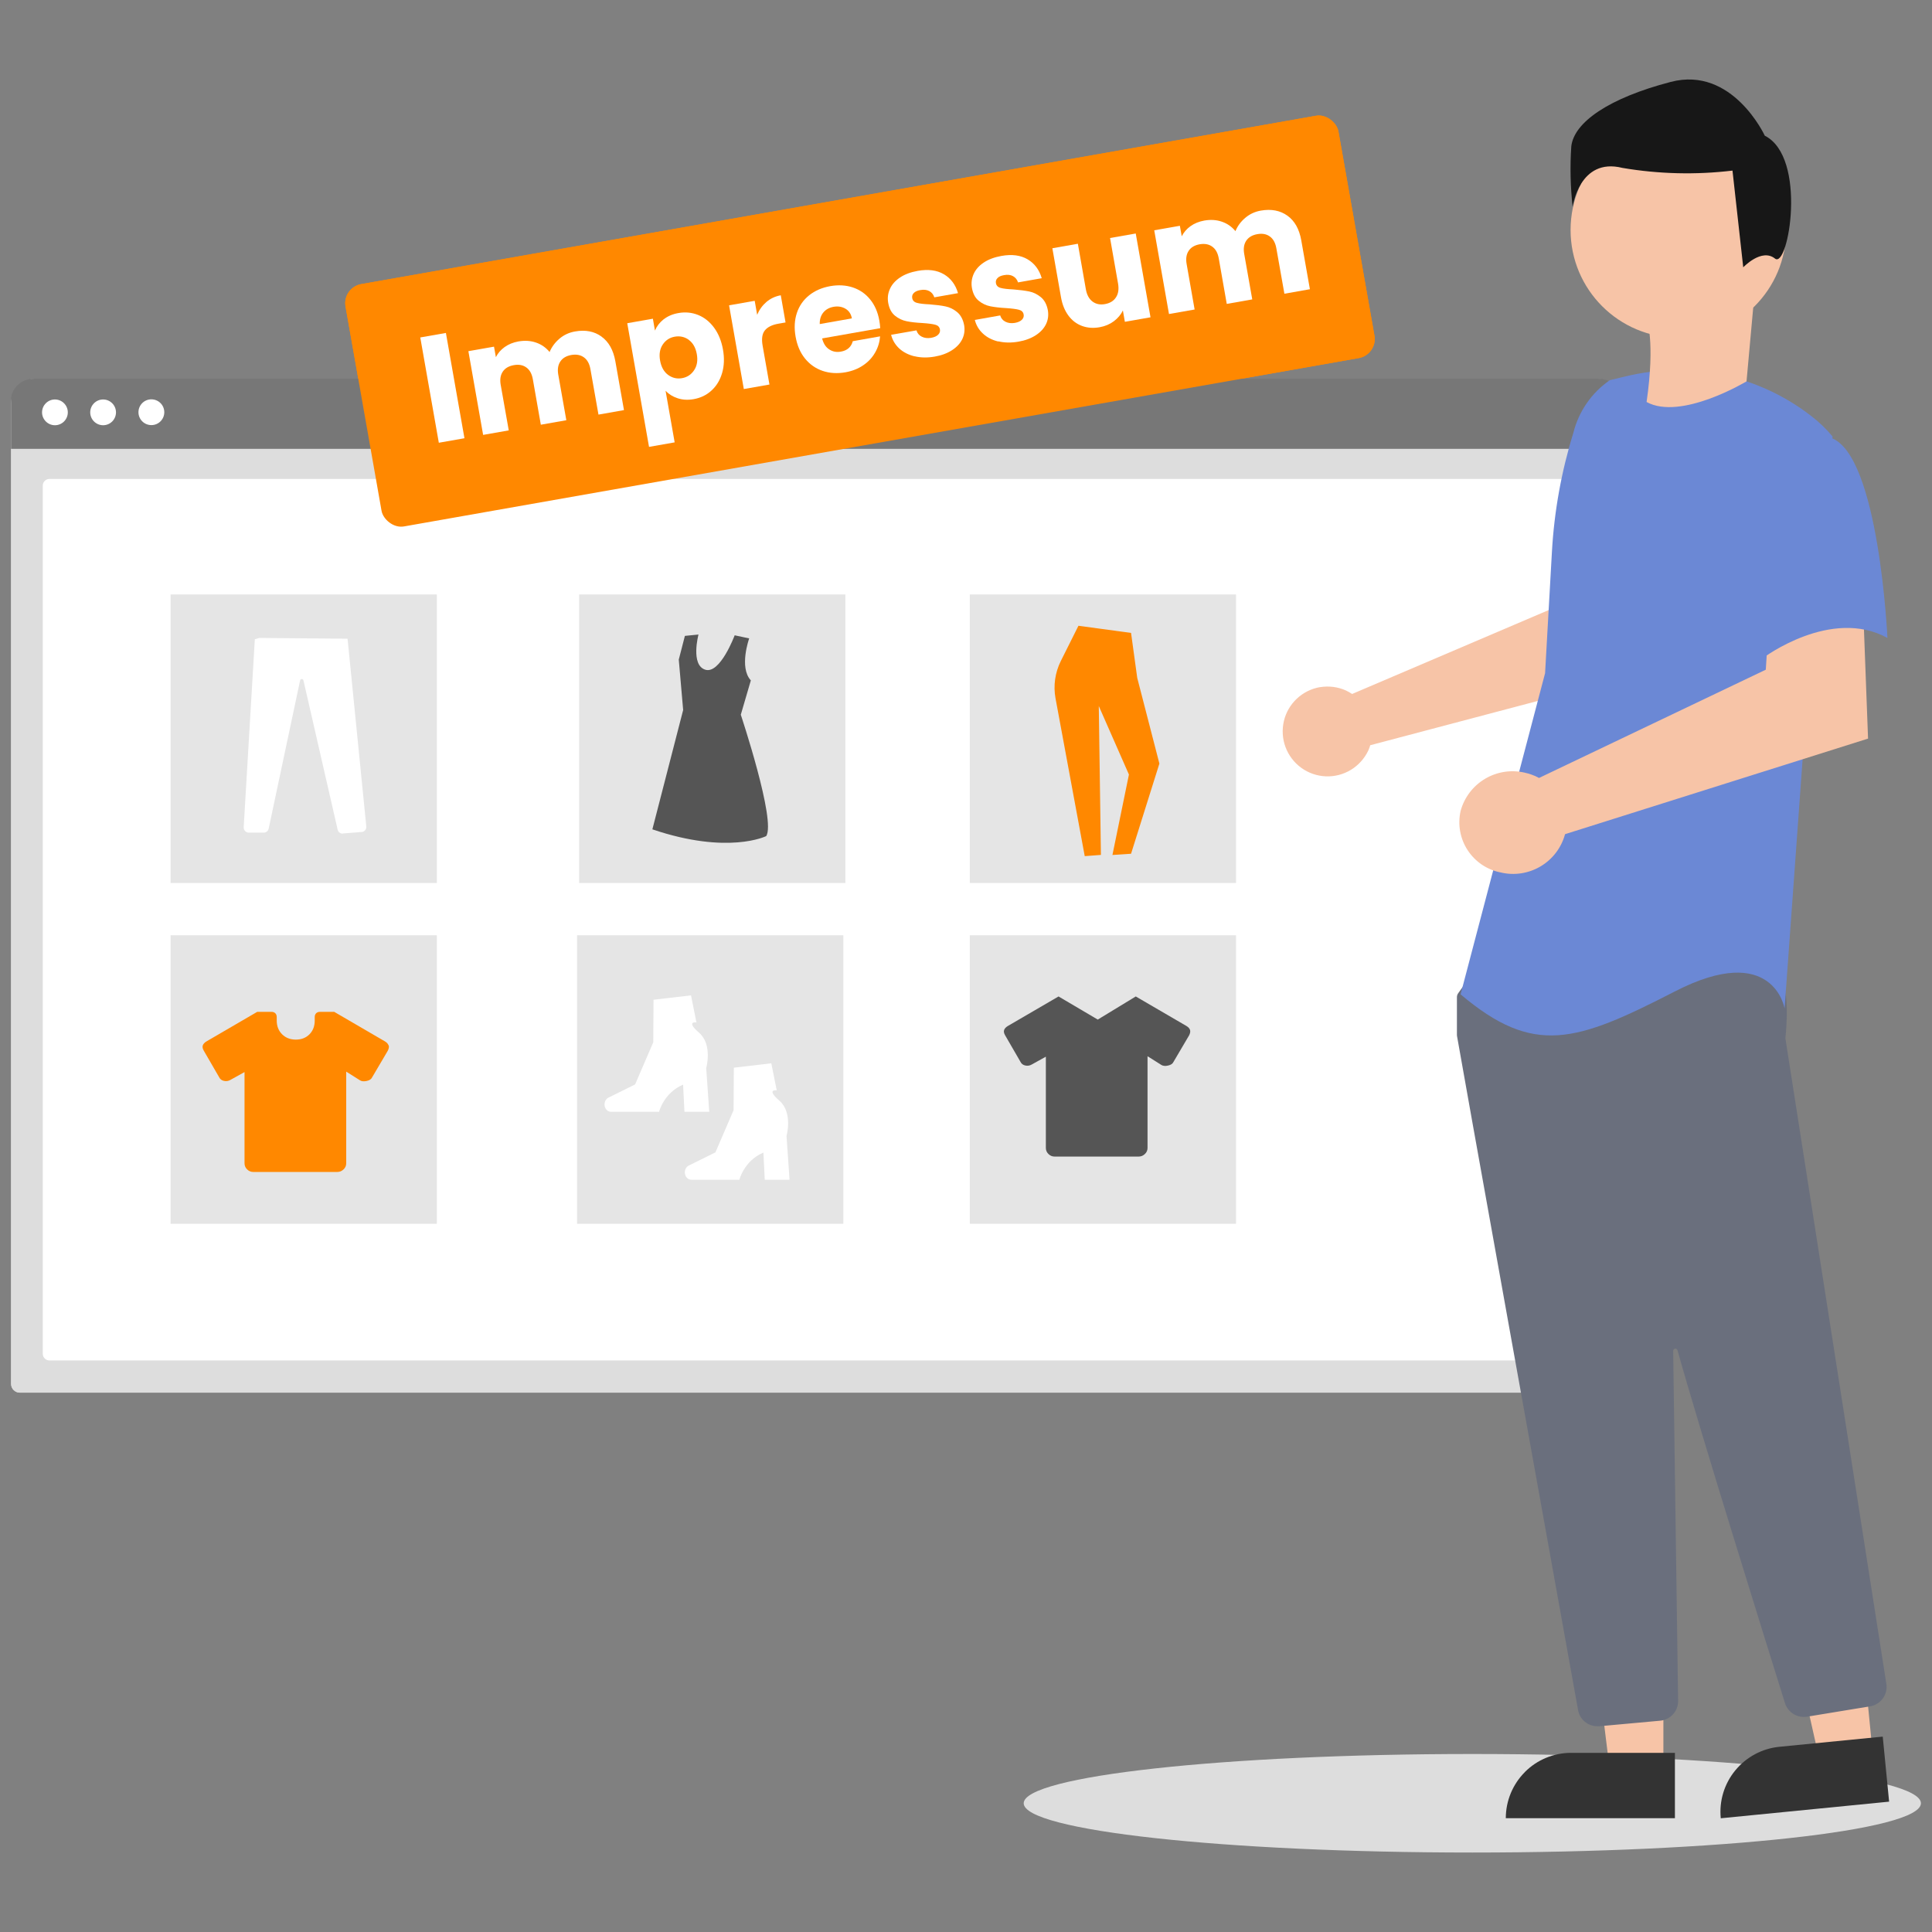 <?xml version="1.0" encoding="UTF-8"?>
<svg id="Ebene_1" data-name="Ebene 1" xmlns="http://www.w3.org/2000/svg" viewBox="0 0 300 300">
  <rect x="0" y="0" width="300" height="300" fill="#808080" stroke="none"/>
  <defs>
    <style>
      .cls-1 {
        fill: #6b88d5;
      }

      .cls-2 {
        fill: #ddd;
      }

      .cls-3 {
        fill: #777;
      }

      .cls-4 {
        fill: #f7c4a7;
      }

      .cls-5 {
        fill: #171717;
      }

      .cls-6 {
        fill: #e5e5e5;
      }

      .cls-7 {
        fill: #6a6f7d;
      }

      .cls-8 {
        fill: #ddd;
      }

      .cls-9 {
        fill: #fff;
      }

      .cls-10 {
        fill: #f80;
      }

      .cls-11 {
        fill: #f80;
      }

      .cls-12 {
        fill: #333;
      }

      .cls-13 {
        fill: #555;
      }
    </style>
  </defs>
  <path class="cls-2" d="M228.62,287.66c38.47,0,69.66-3.42,69.66-7.65s-31.19-7.65-69.66-7.65-69.66,3.42-69.66,7.65,31.19,7.65,69.66,7.65Z"/>
  <g>
    <path class="cls-8" d="M1.72,62.72c0-2.16,1.75-3.92,3.92-3.92h242.04c2.23,0,4.04,1.81,4.04,4.04v152.05c0,.75-.61,1.36-1.36,1.36H3.08c-.75,0-1.36-.61-1.36-1.36V62.72Z"/>
    <path class="cls-3" d="M1.72,62.2c0-1.9,1.6-3.4,3.63-3.4h242.74c2.03,0,3.63,1.5,3.63,3.4v7.5H1.72v-7.5Z"/>
    <path class="cls-9" d="M8.53,66.03c1.11,0,2-.9,2-2s-.9-2-2-2-2,.9-2,2,.9,2,2,2Z"/>
    <path class="cls-9" d="M16.01,66.03c1.11,0,2-.9,2-2s-.9-2-2-2-2,.9-2,2,.9,2,2,2Z"/>
    <path class="cls-9" d="M23.51,66.01c1.11,0,2-.9,2-2,0-1.11-.9-2-2.01-2s-2,.9-2,2c0,1.11.9,2,2.01,2Z"/>
    <path class="cls-9" d="M6.64,75.41c0-.58.47-1.04,1.04-1.04h238.08c.57,0,1.04.47,1.04,1.04v134.8c0,.58-.47,1.04-1.04,1.04H7.68c-.58,0-1.04-.47-1.04-1.04V75.41Z"/>
    <g>
      <path class="cls-6" d="M131.27,92.31h-41.34v44.8h41.34v-44.8Z"/>
      <path class="cls-13" d="M116.33,99.14s-1.61,4.49.26,6.51l-1.56,5.33s5.52,16.54,3.94,18.85c0,0-5.89,2.94-17.67-1.05l4.78-18.53-.68-7.83.95-3.68,2.11-.21s-1.26,4.73,1.05,5.46c2.31.74,4.57-5.34,4.57-5.34l2.25.48Z"/>
    </g>
    <g>
      <path class="cls-6" d="M67.83,145.23H26.49v44.8h41.34v-44.8Z"/>
      <path class="cls-10" d="M60.33,162.33c-.07-.23-.25-.44-.55-.62l-7.88-4.59h-2.21c-.25,0-.45.07-.6.22-.15.15-.22.35-.22.6v.52c0,.88-.27,1.59-.81,2.14-.54.55-1.25.83-2.12.83s-1.59-.28-2.14-.83-.83-1.27-.83-2.14v-.52c0-.25-.07-.45-.22-.6-.15-.15-.35-.22-.6-.22h-2.21l-7.88,4.59c-.3.18-.49.39-.57.62-.08.23-.03.51.16.83l2.38,4.11c.14.3.39.49.74.57.36.08.7.03,1.02-.16l2.18-1.21v14.16c0,.37.13.69.4.95.26.26.58.4.95.4h13.06c.37,0,.69-.13.97-.4.28-.26.41-.58.41-.95v-14.23l2.14,1.35c.25.16.6.2,1.04.1.44-.09.73-.29.86-.59l2.42-4.11c.16-.32.21-.6.14-.83Z"/>
    </g>
    <g>
      <path class="cls-6" d="M191.93,145.23h-41.34v44.8h41.34v-44.8Z"/>
      <path class="cls-13" d="M184.79,159.94c-.07-.23-.25-.44-.55-.62l-7.88-4.59-5.9,3.59-6.09-3.59-7.88,4.59c-.3.18-.49.39-.57.62-.08.23-.03.51.16.83l2.38,4.11c.14.3.39.49.74.57.36.08.7.03,1.02-.16l2.18-1.21v14.16c0,.37.13.69.4.95.26.26.58.4.95.4h13.06c.37,0,.69-.13.97-.4.28-.26.41-.58.41-.95v-14.23l2.14,1.35c.25.16.6.2,1.04.1.44-.09.73-.29.86-.59l2.42-4.11c.16-.32.21-.6.14-.83Z"/>
    </g>
    <g>
      <path class="cls-6" d="M67.83,92.31H26.49v44.8h41.34v-44.8Z"/>
      <path class="cls-9" d="M53.2,129.45c-.37,0-.69-.26-.77-.62l-5.31-23.18c-.02-.12-.13-.21-.26-.21h0c-.12,0-.23.09-.26.21l-4.88,23.02c-.08.36-.4.62-.77.62h-2.32c-.43,0-.79-.35-.79-.79,0-.02,0-.03,0-.05l1.73-29.18.7-.21h.01s13.69.12,13.69.12l2.91,29.15c.04.43-.27.82-.71.86,0,0,0,0-.01,0l-2.9.23s-.04,0-.06,0Z"/>
    </g>
    <g>
      <path class="cls-6" d="M191.93,92.31h-41.34v44.8h41.34v-44.8Z"/>
      <path class="cls-10" d="M168.43,132.93v-.03s-4.53-24.47-4.53-24.47c-.36-1.96-.07-3.99.82-5.78l2.74-5.48,8.17,1.11.96,6.98,3.44,13.31h0s-4.4,14-4.4,14l-2.89.19,2.56-12.49-4.68-10.64.33,23.12-2.51.19Z"/>
    </g>
    <g>
      <path class="cls-6" d="M130.95,145.23h-41.34v44.8h41.34v-44.8Z"/>
      <g>
        <path class="cls-9" d="M106.34,182.04h0c0,.64.45,1.15,1.01,1.15h7.46s.73-2.95,3.73-4.22l.21,4.22h3.85l-.47-6.79s1.03-3.63-1.11-5.49c-2.14-1.86-.41-1.6-.41-1.6l-.84-4.2-5.82.68-.04,6.6-2.82,6.55-4.14,2.05c-.37.18-.61.6-.61,1.06h0s0,0,0,0Z"/>
        <path class="cls-9" d="M93.87,171.49h0c0,.64.45,1.15,1.01,1.15h7.46s.73-2.95,3.73-4.22l.21,4.22h3.85l-.47-6.79s1.03-3.63-1.11-5.49c-2.14-1.86-.41-1.6-.41-1.6l-.84-4.2-5.82.68-.04,6.6-2.82,6.55-4.14,2.05c-.37.18-.61.6-.61,1.06h0s0,0,0,0Z"/>
      </g>
    </g>
    <g>
      <rect class="cls-11" x="55.26" y="30.75" width="156.56" height="38.21" rx="3.01" ry="3.01" transform="translate(-6.63 23.95) rotate(-10)"/>
      <g>
        <path class="cls-9" d="M69.24,51.7l2.88,16.35-3.98.7-2.88-16.35,3.98-.7Z"/>
        <path class="cls-9" d="M93.4,52.27c1.13.81,1.84,2.09,2.15,3.82l1.34,7.59-3.96.7-1.25-7.06c-.15-.84-.48-1.45-1.01-1.83s-1.17-.5-1.95-.37c-.78.14-1.35.47-1.71,1.01-.36.54-.47,1.22-.32,2.06l1.25,7.06-3.96.7-1.24-7.06c-.15-.84-.48-1.45-1.01-1.83-.52-.38-1.17-.5-1.95-.36s-1.35.47-1.71,1.01c-.36.54-.47,1.22-.32,2.06l1.25,7.06-3.98.7-2.29-13,3.98-.7.29,1.63c.31-.62.76-1.14,1.36-1.57.6-.43,1.31-.72,2.13-.87.98-.17,1.89-.12,2.73.17.84.28,1.55.78,2.12,1.47.33-.79.84-1.48,1.53-2.07.7-.59,1.5-.96,2.42-1.12,1.62-.29,2.99-.02,4.11.79Z"/>
        <path class="cls-9" d="M103.05,49.59c.62-.49,1.38-.82,2.3-.98,1.07-.19,2.09-.09,3.06.3.97.39,1.79,1.05,2.47,1.97s1.14,2.05,1.38,3.38c.24,1.34.19,2.56-.13,3.66-.33,1.11-.87,2.01-1.65,2.72-.77.71-1.69,1.15-2.77,1.34-.9.16-1.73.11-2.49-.14-.76-.25-1.38-.64-1.87-1.16l1.41,8.01-3.98.7-3.38-19.2,3.98-.7.32,1.84c.28-.67.73-1.26,1.35-1.75ZM106.96,52.77c-.65-.47-1.38-.63-2.19-.49-.79.14-1.41.55-1.86,1.22-.45.67-.59,1.51-.41,2.5s.59,1.73,1.24,2.21c.65.48,1.38.65,2.17.51.79-.14,1.42-.55,1.87-1.23.46-.68.6-1.52.42-2.51-.18-.99-.59-1.72-1.24-2.2Z"/>
        <path class="cls-9" d="M119.02,46.88c.63-.53,1.37-.88,2.22-1.03l.74,4.22-1.09.19c-.99.17-1.7.52-2.12,1.04-.42.51-.54,1.31-.35,2.38l1.06,6.03-3.98.7-2.29-13,3.98-.7.38,2.17c.34-.8.82-1.46,1.45-2Z"/>
        <path class="cls-9" d="M136.68,50.96l-9.02,1.59c.2.8.57,1.37,1.11,1.71.53.35,1.13.46,1.8.34.99-.17,1.61-.72,1.85-1.62l4.24-.75c-.07.89-.32,1.73-.77,2.51-.45.79-1.06,1.45-1.85,1.98-.79.54-1.71.9-2.76,1.09-1.27.22-2.46.15-3.54-.22-1.09-.37-2-1.01-2.74-1.92-.74-.91-1.22-2.04-1.46-3.39-.24-1.35-.17-2.58.2-3.69.37-1.11,1.01-2.02,1.91-2.74.9-.72,1.99-1.19,3.28-1.42,1.26-.22,2.42-.15,3.49.2,1.07.36,1.97.97,2.69,1.86.72.88,1.2,1.97,1.43,3.28.07.37.11.76.14,1.18ZM132.28,49.45c-.12-.68-.45-1.19-.99-1.51s-1.16-.42-1.85-.3c-.67.12-1.2.41-1.59.88-.39.47-.58,1.07-.56,1.8l4.99-.88Z"/>
        <path class="cls-9" d="M142.01,55.33c-.95-.23-1.75-.64-2.38-1.22-.63-.59-1.05-1.29-1.26-2.12l3.94-.69c.13.44.4.77.82.98.42.21.9.27,1.45.18.5-.09.86-.25,1.1-.49.24-.24.33-.52.27-.83-.07-.37-.31-.61-.73-.72-.42-.11-1.08-.2-1.99-.26-.97-.05-1.79-.14-2.45-.28-.66-.13-1.27-.42-1.81-.86-.54-.44-.89-1.1-1.05-1.99-.13-.75-.05-1.46.26-2.15.3-.69.82-1.28,1.56-1.78.74-.5,1.66-.84,2.76-1.04,1.63-.29,2.99-.11,4.07.53,1.08.64,1.81,1.62,2.19,2.93l-3.68.65c-.14-.44-.4-.76-.78-.97-.38-.2-.84-.26-1.39-.16-.47.08-.81.24-1.02.46-.22.22-.3.49-.24.8.07.37.31.62.74.73.43.12,1.08.19,1.95.23,1.01.08,1.83.18,2.48.32.65.13,1.25.43,1.8.88.55.46.92,1.13,1.09,2.03.13.76.04,1.48-.28,2.15-.32.67-.85,1.25-1.59,1.73-.74.48-1.64.82-2.69,1-1.13.2-2.18.18-3.13-.05Z"/>
        <path class="cls-9" d="M155.01,53.03c-.95-.23-1.75-.64-2.38-1.23-.63-.58-1.05-1.29-1.26-2.12l3.94-.7c.13.44.4.77.82.98.42.21.9.27,1.45.18.5-.09.86-.25,1.1-.49s.33-.52.27-.83c-.07-.37-.31-.61-.73-.72-.42-.11-1.08-.2-1.99-.26-.97-.05-1.79-.15-2.45-.28-.66-.13-1.27-.42-1.81-.86s-.89-1.1-1.05-1.99c-.13-.75-.04-1.46.26-2.15.3-.69.82-1.28,1.56-1.78.74-.5,1.66-.84,2.76-1.04,1.63-.29,2.99-.11,4.07.53s1.81,1.62,2.19,2.93l-3.68.65c-.14-.44-.4-.76-.78-.97s-.84-.26-1.39-.16c-.46.08-.81.23-1.02.46-.22.22-.3.49-.24.8.07.37.31.62.74.73.43.12,1.08.19,1.95.23,1.01.08,1.83.19,2.48.32.65.13,1.25.43,1.8.88.55.45.92,1.13,1.09,2.03.13.76.04,1.48-.28,2.15s-.85,1.25-1.59,1.73c-.74.48-1.64.82-2.69,1-1.13.2-2.18.18-3.13-.05Z"/>
        <path class="cls-9" d="M176.36,36.27l2.29,13-3.98.7-.31-1.77c-.3.65-.77,1.2-1.4,1.68-.63.47-1.36.78-2.2.93-.99.18-1.91.11-2.75-.2-.84-.31-1.54-.84-2.11-1.61s-.95-1.71-1.15-2.85l-1.34-7.6,3.96-.7,1.24,7.06c.15.87.5,1.51,1.03,1.91.53.4,1.18.54,1.94.4.78-.14,1.35-.49,1.71-1.05.37-.56.47-1.28.32-2.15l-1.24-7.06,3.98-.7Z"/>
        <path class="cls-9" d="M199.91,33.49c1.13.81,1.84,2.08,2.15,3.83l1.34,7.59-3.96.7-1.25-7.06c-.15-.84-.48-1.45-1.01-1.83-.52-.38-1.17-.5-1.95-.36-.78.14-1.34.47-1.71,1.01-.36.54-.47,1.22-.32,2.06l1.25,7.06-3.96.7-1.24-7.06c-.15-.84-.48-1.45-1.01-1.83-.52-.38-1.17-.5-1.95-.37-.78.14-1.35.47-1.71,1.01-.36.54-.47,1.22-.32,2.06l1.24,7.06-3.98.7-2.29-13,3.98-.7.29,1.63c.31-.61.76-1.14,1.36-1.57.6-.43,1.31-.72,2.13-.87.98-.17,1.89-.12,2.73.17.84.28,1.55.78,2.12,1.47.32-.79.83-1.48,1.53-2.07.7-.59,1.5-.96,2.42-1.12,1.62-.28,2.99-.02,4.12.79Z"/>
      </g>
    </g>
    <path class="cls-8" d="M1.72,62.72c0-2.16,1.75-3.92,3.92-3.92h242.04c2.23,0,4.04,1.81,4.04,4.04v152.05c0,.75-.61,1.36-1.36,1.36H3.08c-.75,0-1.36-.61-1.36-1.36V62.72Z"/>
    <path class="cls-3" d="M1.72,62.2c0-1.9,1.6-3.4,3.63-3.4h242.74c2.03,0,3.63,1.5,3.63,3.4v7.5H1.72v-7.5Z"/>
    <path class="cls-9" d="M8.53,66.03c1.11,0,2-.9,2-2s-.9-2-2-2-2,.9-2,2,.9,2,2,2Z"/>
    <path class="cls-9" d="M16.01,66.03c1.11,0,2-.9,2-2s-.9-2-2-2-2,.9-2,2,.9,2,2,2Z"/>
    <path class="cls-9" d="M23.51,66.01c1.11,0,2-.9,2-2,0-1.11-.9-2-2.01-2s-2,.9-2,2c0,1.11.9,2,2.01,2Z"/>
    <path class="cls-9" d="M6.64,75.41c0-.58.47-1.04,1.04-1.04h238.08c.57,0,1.04.47,1.04,1.04v134.8c0,.58-.47,1.04-1.04,1.04H7.68c-.58,0-1.04-.47-1.04-1.04V75.41Z"/>
    <g>
      <path class="cls-6" d="M131.27,92.31h-41.34v44.8h41.34v-44.8Z"/>
      <path class="cls-13" d="M116.33,99.14s-1.61,4.49.26,6.51l-1.56,5.33s5.52,16.54,3.94,18.85c0,0-5.89,2.94-17.67-1.05l4.78-18.53-.68-7.83.95-3.68,2.11-.21s-1.26,4.73,1.05,5.46c2.31.74,4.57-5.34,4.57-5.34l2.25.48Z"/>
    </g>
    <g>
      <path class="cls-6" d="M67.83,145.23H26.49v44.8h41.34v-44.8Z"/>
      <path class="cls-10" d="M60.33,162.33c-.07-.23-.25-.44-.55-.62l-7.88-4.59h-2.21c-.25,0-.45.07-.6.22-.15.15-.22.35-.22.6v.52c0,.88-.27,1.59-.81,2.14-.54.55-1.25.83-2.12.83s-1.59-.28-2.14-.83-.83-1.27-.83-2.14v-.52c0-.25-.07-.45-.22-.6-.15-.15-.35-.22-.6-.22h-2.21l-7.88,4.59c-.3.18-.49.39-.57.62-.08.23-.03.51.16.83l2.38,4.11c.14.3.39.49.74.57.36.08.7.03,1.02-.16l2.18-1.21v14.16c0,.37.13.69.4.95.26.26.58.4.95.4h13.06c.37,0,.69-.13.97-.4.28-.26.41-.58.41-.95v-14.23l2.14,1.35c.25.16.6.2,1.04.1.44-.09.73-.29.86-.59l2.42-4.11c.16-.32.21-.6.14-.83Z"/>
    </g>
    <g>
      <path class="cls-6" d="M191.93,145.23h-41.34v44.8h41.34v-44.8Z"/>
      <path class="cls-13" d="M184.79,159.94c-.07-.23-.25-.44-.55-.62l-7.88-4.59-5.9,3.59-6.09-3.59-7.88,4.59c-.3.18-.49.39-.57.62-.08.23-.03.51.16.83l2.38,4.11c.14.3.39.49.74.57.36.08.7.03,1.02-.16l2.18-1.21v14.16c0,.37.13.69.4.95.26.26.58.4.95.4h13.06c.37,0,.69-.13.97-.4.28-.26.41-.58.41-.95v-14.23l2.14,1.35c.25.16.6.2,1.04.1.44-.09.73-.29.86-.59l2.42-4.11c.16-.32.21-.6.14-.83Z"/>
    </g>
    <g>
      <path class="cls-6" d="M67.83,92.31H26.49v44.8h41.34v-44.8Z"/>
      <path class="cls-9" d="M53.2,129.45c-.37,0-.69-.26-.77-.62l-5.31-23.18c-.02-.12-.13-.21-.26-.21h0c-.12,0-.23.09-.26.21l-4.88,23.02c-.08.36-.4.62-.77.62h-2.32c-.43,0-.79-.35-.79-.79,0-.02,0-.03,0-.05l1.73-29.18.7-.21h.01s13.69.12,13.69.12l2.91,29.15c.04.43-.27.82-.71.86,0,0,0,0-.01,0l-2.9.23s-.04,0-.06,0Z"/>
    </g>
    <g>
      <path class="cls-6" d="M191.93,92.31h-41.34v44.8h41.34v-44.8Z"/>
      <path class="cls-10" d="M168.43,132.93v-.03s-4.53-24.47-4.53-24.47c-.36-1.96-.07-3.99.82-5.78l2.74-5.48,8.17,1.11.96,6.98,3.44,13.31h0s-4.4,14-4.4,14l-2.89.19,2.56-12.49-4.68-10.64.33,23.12-2.51.19Z"/>
    </g>
    <g>
      <path class="cls-6" d="M130.95,145.23h-41.34v44.8h41.34v-44.8Z"/>
      <g>
        <path class="cls-9" d="M106.34,182.04h0c0,.64.45,1.15,1.01,1.15h7.46s.73-2.95,3.73-4.22l.21,4.22h3.85l-.47-6.79s1.03-3.63-1.11-5.49c-2.14-1.86-.41-1.6-.41-1.6l-.84-4.2-5.82.68-.04,6.6-2.82,6.55-4.14,2.05c-.37.18-.61.6-.61,1.06h0s0,0,0,0Z"/>
        <path class="cls-9" d="M93.87,171.49h0c0,.64.45,1.15,1.01,1.15h7.46s.73-2.95,3.73-4.22l.21,4.22h3.85l-.47-6.79s1.03-3.63-1.11-5.49c-2.14-1.86-.41-1.6-.41-1.6l-.84-4.2-5.82.68-.04,6.6-2.82,6.55-4.14,2.05c-.37.18-.61.6-.61,1.06h0s0,0,0,0Z"/>
      </g>
    </g>
    <g>
      <rect class="cls-11" x="55.26" y="30.75" width="156.56" height="38.21" rx="3.01" ry="3.01" transform="translate(-6.63 23.95) rotate(-10)"/>
      <g>
        <path class="cls-9" d="M69.24,51.7l2.88,16.35-3.98.7-2.88-16.35,3.98-.7Z"/>
        <path class="cls-9" d="M93.4,52.27c1.13.81,1.84,2.09,2.15,3.82l1.34,7.59-3.96.7-1.25-7.06c-.15-.84-.48-1.45-1.01-1.83s-1.17-.5-1.95-.37c-.78.14-1.35.47-1.71,1.01-.36.54-.47,1.22-.32,2.06l1.25,7.06-3.96.7-1.24-7.06c-.15-.84-.48-1.45-1.01-1.83-.52-.38-1.17-.5-1.95-.36s-1.35.47-1.71,1.01c-.36.54-.47,1.22-.32,2.06l1.25,7.06-3.98.7-2.29-13,3.98-.7.29,1.63c.31-.62.76-1.14,1.36-1.57.6-.43,1.31-.72,2.13-.87.98-.17,1.89-.12,2.73.17.84.28,1.55.78,2.12,1.47.33-.79.84-1.48,1.53-2.07.7-.59,1.5-.96,2.42-1.12,1.62-.29,2.99-.02,4.11.79Z"/>
        <path class="cls-9" d="M103.05,49.59c.62-.49,1.38-.82,2.3-.98,1.07-.19,2.09-.09,3.06.3.97.39,1.79,1.05,2.47,1.97s1.14,2.05,1.38,3.38c.24,1.34.19,2.56-.13,3.66-.33,1.11-.87,2.01-1.65,2.72-.77.71-1.69,1.15-2.77,1.34-.9.16-1.73.11-2.49-.14-.76-.25-1.38-.64-1.87-1.16l1.41,8.01-3.98.7-3.38-19.2,3.98-.7.32,1.84c.28-.67.73-1.26,1.35-1.75ZM106.96,52.77c-.65-.47-1.38-.63-2.19-.49-.79.14-1.41.55-1.86,1.22-.45.67-.59,1.51-.41,2.5s.59,1.73,1.24,2.21c.65.48,1.38.65,2.17.51.79-.14,1.42-.55,1.87-1.23.46-.68.6-1.52.42-2.51-.18-.99-.59-1.72-1.24-2.2Z"/>
        <path class="cls-9" d="M119.02,46.88c.63-.53,1.37-.88,2.22-1.03l.74,4.22-1.09.19c-.99.17-1.7.52-2.12,1.04-.42.51-.54,1.31-.35,2.38l1.06,6.03-3.98.7-2.29-13,3.98-.7.38,2.17c.34-.8.82-1.46,1.45-2Z"/>
        <path class="cls-9" d="M136.68,50.96l-9.02,1.59c.2.8.57,1.37,1.11,1.71.53.35,1.13.46,1.8.34.99-.17,1.61-.72,1.85-1.62l4.24-.75c-.07.89-.32,1.73-.77,2.51-.45.79-1.06,1.45-1.85,1.98-.79.54-1.71.9-2.76,1.09-1.27.22-2.46.15-3.54-.22-1.09-.37-2-1.01-2.74-1.92-.74-.91-1.22-2.04-1.46-3.39-.24-1.35-.17-2.58.2-3.69.37-1.11,1.01-2.02,1.91-2.74.9-.72,1.99-1.19,3.28-1.42,1.26-.22,2.42-.15,3.49.2,1.07.36,1.97.97,2.69,1.86.72.88,1.2,1.97,1.43,3.28.07.37.11.76.14,1.18ZM132.28,49.45c-.12-.68-.45-1.19-.99-1.51s-1.16-.42-1.85-.3c-.67.12-1.2.41-1.59.88-.39.47-.58,1.07-.56,1.8l4.99-.88Z"/>
        <path class="cls-9" d="M142.01,55.33c-.95-.23-1.75-.64-2.38-1.22-.63-.59-1.05-1.29-1.26-2.12l3.94-.69c.13.44.4.77.82.98.42.21.9.27,1.45.18.5-.09.86-.25,1.1-.49.24-.24.33-.52.27-.83-.07-.37-.31-.61-.73-.72-.42-.11-1.08-.2-1.99-.26-.97-.05-1.79-.14-2.45-.28-.66-.13-1.27-.42-1.81-.86-.54-.44-.89-1.1-1.05-1.99-.13-.75-.05-1.46.26-2.15.3-.69.82-1.28,1.56-1.78.74-.5,1.66-.84,2.76-1.04,1.63-.29,2.99-.11,4.07.53,1.08.64,1.81,1.62,2.19,2.93l-3.68.65c-.14-.44-.4-.76-.78-.97-.38-.2-.84-.26-1.39-.16-.47.08-.81.24-1.02.46-.22.22-.3.49-.24.8.07.37.31.62.74.73.43.12,1.08.19,1.95.23,1.01.08,1.83.18,2.48.32.65.13,1.25.43,1.8.88.55.46.92,1.13,1.09,2.03.13.76.04,1.48-.28,2.15-.32.67-.85,1.25-1.59,1.73-.74.48-1.64.82-2.69,1-1.13.2-2.18.18-3.13-.05Z"/>
        <path class="cls-9" d="M155.01,53.03c-.95-.23-1.75-.64-2.38-1.23-.63-.58-1.05-1.29-1.26-2.12l3.94-.7c.13.44.4.77.82.98.42.21.9.27,1.45.18.5-.09.86-.25,1.1-.49s.33-.52.27-.83c-.07-.37-.31-.61-.73-.72-.42-.11-1.08-.2-1.99-.26-.97-.05-1.79-.15-2.45-.28-.66-.13-1.27-.42-1.81-.86s-.89-1.1-1.05-1.99c-.13-.75-.04-1.46.26-2.15.3-.69.82-1.28,1.56-1.78.74-.5,1.66-.84,2.76-1.04,1.63-.29,2.99-.11,4.07.53s1.81,1.62,2.19,2.93l-3.68.65c-.14-.44-.4-.76-.78-.97s-.84-.26-1.39-.16c-.46.08-.81.23-1.02.46-.22.22-.3.49-.24.8.07.37.31.62.74.73.43.12,1.08.19,1.95.23,1.01.08,1.83.19,2.48.32.65.13,1.25.43,1.8.88.55.45.92,1.13,1.09,2.03.13.76.04,1.48-.28,2.15s-.85,1.25-1.59,1.73c-.74.48-1.64.82-2.69,1-1.13.2-2.18.18-3.13-.05Z"/>
        <path class="cls-9" d="M176.36,36.27l2.29,13-3.98.7-.31-1.77c-.3.65-.77,1.2-1.4,1.68-.63.47-1.36.78-2.2.93-.99.18-1.91.11-2.75-.2-.84-.31-1.54-.84-2.11-1.61s-.95-1.71-1.15-2.85l-1.34-7.6,3.96-.7,1.24,7.06c.15.87.5,1.51,1.03,1.91.53.4,1.18.54,1.94.4.78-.14,1.35-.49,1.71-1.05.37-.56.47-1.28.32-2.15l-1.24-7.06,3.98-.7Z"/>
        <path class="cls-9" d="M199.91,33.49c1.13.81,1.84,2.08,2.15,3.83l1.34,7.59-3.96.7-1.25-7.06c-.15-.84-.48-1.45-1.01-1.83-.52-.38-1.17-.5-1.95-.36-.78.14-1.34.47-1.71,1.01-.36.54-.47,1.22-.32,2.06l1.25,7.06-3.96.7-1.24-7.06c-.15-.84-.48-1.45-1.01-1.83-.52-.38-1.17-.5-1.95-.37-.78.14-1.35.47-1.71,1.01-.36.54-.47,1.22-.32,2.06l1.24,7.06-3.98.7-2.29-13,3.98-.7.29,1.63c.31-.61.76-1.14,1.36-1.57.6-.43,1.31-.72,2.13-.87.98-.17,1.89-.12,2.73.17.84.28,1.55.78,2.12,1.47.32-.79.83-1.48,1.53-2.07.7-.59,1.5-.96,2.42-1.12,1.62-.28,2.99-.02,4.12.79Z"/>
      </g>
    </g>
  </g>
  <g>
    <path class="cls-4" d="M205,106.69c-1.36.23-2.61.85-3.62,1.79-1,.94-1.71,2.15-2.02,3.49s-.23,2.74.25,4.03c.48,1.29,1.33,2.41,2.44,3.22,1.11.81,2.44,1.27,3.81,1.33,1.37.06,2.73-.29,3.91-1.01,1.17-.71,2.11-1.76,2.7-3,.12-.27.22-.54.3-.82l40.36-10.67.72-18.47-12.22.08-1.1,8.05-30.57,13.05c-.31-.2-.63-.38-.96-.54-1.25-.56-2.65-.74-4-.52Z"/>
    <path class="cls-4" d="M258.29,242.35h-12.33s3.97,32.23,3.97,32.23h8.36s0-32.23,0-32.23Z"/>
    <path class="cls-12" d="M236.79,275.16c-1.9,1.9-2.97,4.48-2.97,7.17h26.26s0-10.15,0-10.15h-16.12c-2.69,0-5.27,1.07-7.17,2.97Z"/>
    <path class="cls-4" d="M287.63,240.14l-12.28,1.21,7.12,31.69,8.32-.82-3.16-32.08Z"/>
    <path class="cls-12" d="M269.45,274.91c-1.71,2.08-2.52,4.75-2.25,7.43l26.14-2.58-.99-10.1-16.04,1.58c-2.68.26-5.14,1.58-6.85,3.66Z"/>
    <path class="cls-4" d="M277.36,35.71c0-9.25-7.5-16.74-16.74-16.74-9.25,0-16.74,7.49-16.74,16.74s7.49,16.74,16.74,16.74c9.25,0,16.74-7.49,16.74-16.74Z"/>
    <path class="cls-7" d="M248.35,268.05l9.44-.86c.77-.07,1.48-.43,2-1,.52-.57.8-1.32.79-2.09l-.02-1.14c-.15-10.58-.57-41.19-.75-53.19,0-.08.03-.16.08-.23.05-.06.13-.11.21-.12.08-.01.17,0,.24.05.07.05.12.12.14.2,3.52,12.59,13.67,45.12,16.69,54.79.22.7.69,1.3,1.32,1.69.63.39,1.38.53,2.1.42l9.79-1.61c.8-.13,1.51-.57,1.99-1.23.47-.65.67-1.47.54-2.27l-15.67-100.19v-.13c.14-1.26.73-7.67-.96-9.79-1.69-2.11-36.56-.64-47.21-.14-.15,0-.3.05-.44.12-.14.07-.25.18-.34.3l-1.87,2.61c-.12.17-.19.38-.19.6v5.86c0,.05,0,.1.01.15.34,2.16,14.48,80.67,18.8,104.68.12.71.49,1.35,1.04,1.81.55.46,1.25.71,1.96.71.09,0,.19,0,.29,0Z"/>
    <path class="cls-1" d="M252.32,58.47c4.97-1.23,10.16-1.32,15.17-.26,5.01,1.06,9.72,3.25,13.76,6.39,1.22.93,2.33,2,3.31,3.18l-4.38,46.37-3.07,42.44s-1.75-10.51-17.06-2.63c-15.31,7.88-21.87,10.07-33.25.44l13.12-49.87,1.06-18.81c.35-6.28,1.47-12.5,3.33-18.51.83-3.33,2.84-6.24,5.67-8.18l2.33-.56Z"/>
    <path class="cls-5" d="M274.03,21.06s-5.01-10.85-14.6-8.34c-9.59,2.5-15.02,6.26-15.44,10.01-.21,3.13-.14,6.27.21,9.39,0,0,1.04-7.72,7.72-6.05,5.65.96,11.41,1.1,17.1.42l1.67,15.02s2.85-3.03,4.93-1.36c2.08,1.67,5.08-15.74-1.59-19.08Z"/>
    <path class="cls-4" d="M236.81,119.99c-2.11-.51-4.34-.17-6.21.94-1.87,1.11-3.23,2.9-3.8,5-.23,1.04-.26,2.11-.07,3.15.19,1.05.58,2.04,1.16,2.93.58.89,1.33,1.65,2.21,2.25.88.59,1.87,1.01,2.91,1.21,2.11.51,4.34.17,6.21-.94,1.87-1.11,3.23-2.9,3.8-5l47.05-14.84-.78-20.76-14.52.95-.58,9.11-35.21,16.81c-.38-.21-.78-.39-1.19-.53-.32-.11-.65-.21-.99-.28Z"/>
    <path class="cls-1" d="M278.25,67.08c-2.07.23-4.05,1-5.73,2.24-1.87,2.12-3.17,4.67-3.78,7.42-.61,2.75-.52,5.62.27,8.33,2.63,9.62,4.82,17.06,4.82,17.06,0,0,10.5-7.88,19.25-3.07,0,0-1.3-28.44-8.75-31.06-1.91-.83-4.01-1.15-6.08-.92Z"/>
    <path class="cls-4" d="M272.51,44.77l-1.31,14.45s-10.19,6.14-15.52,3.2c1.38-9.58,0-12.88,0-12.88l16.83-4.77Z"/>
  </g>
</svg>